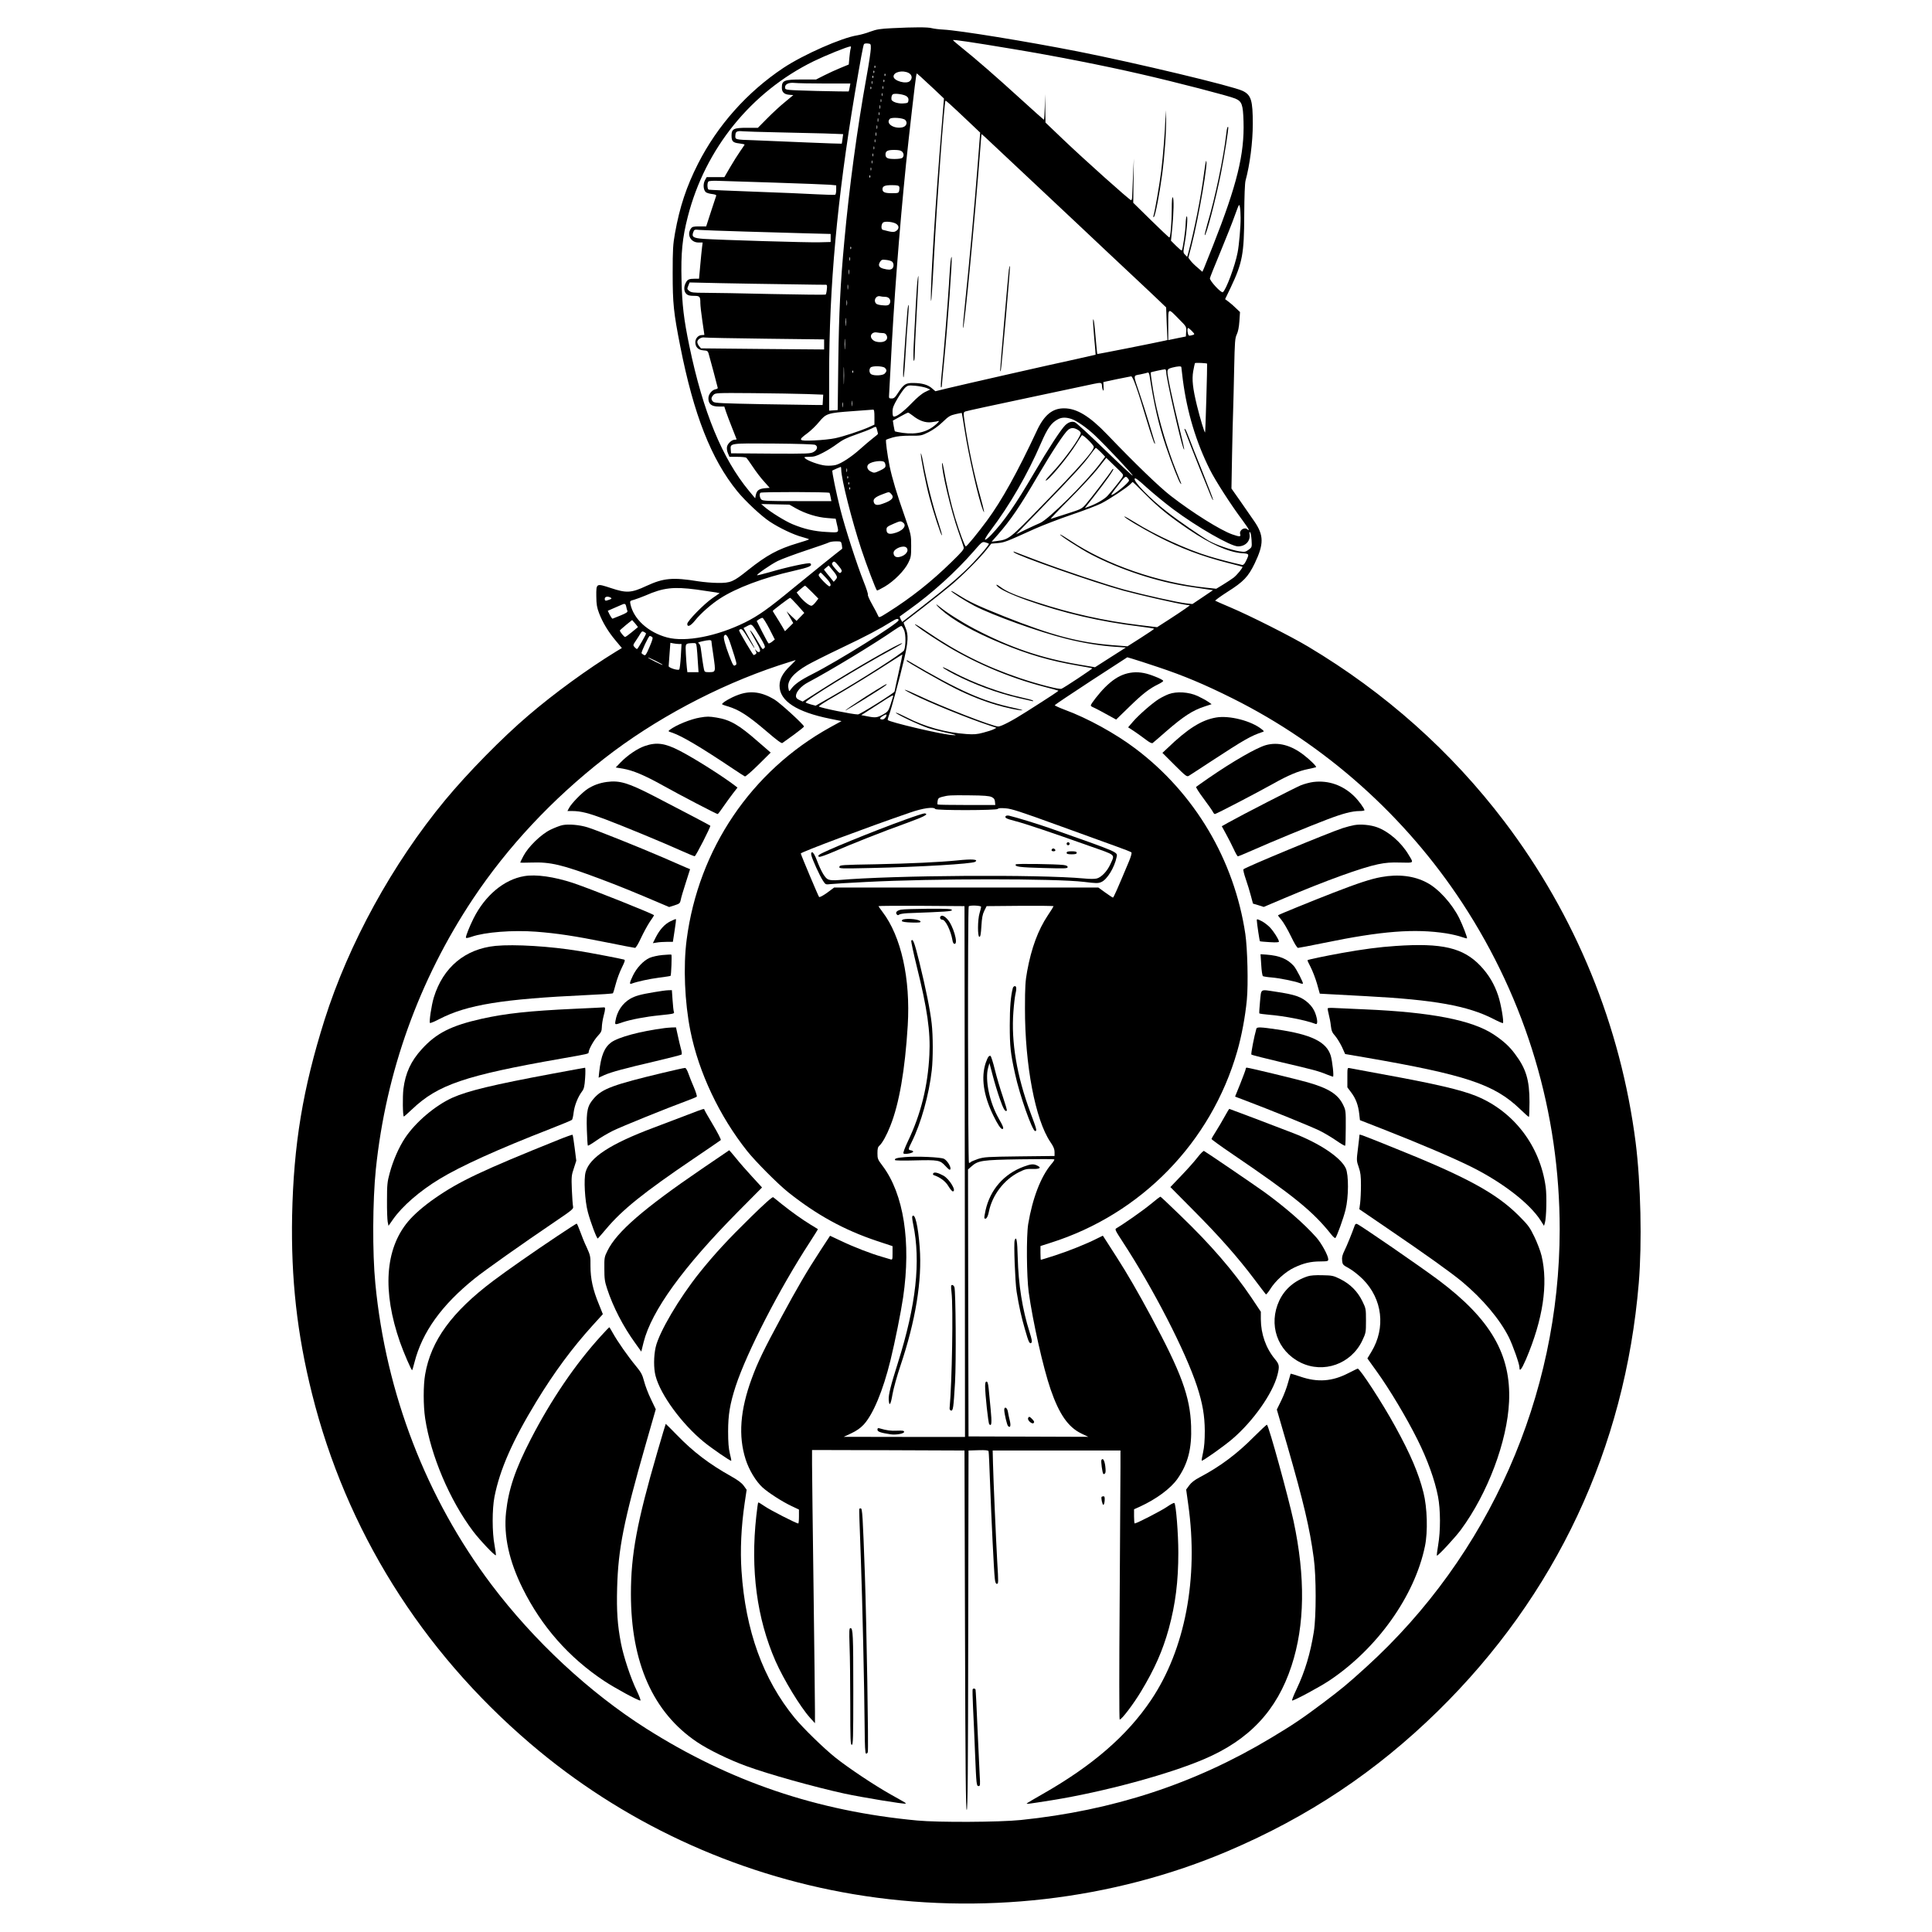 <?xml version="1.0" standalone="no"?>
<!DOCTYPE svg PUBLIC "-//W3C//DTD SVG 20010904//EN"
 "http://www.w3.org/TR/2001/REC-SVG-20010904/DTD/svg10.dtd">
<svg version="1.0" xmlns="http://www.w3.org/2000/svg"
 width="1920pt" height="1920pt" viewBox="0 0 1920 1920"
 preserveAspectRatio="xMidYMid meet">
<g transform="translate(0,1920) scale(0.1,-0.1)"
fill="#000000" stroke="none">
<path d="M8865 18920 c-118 -6 -152 -11 -215 -34 -41 -16 -100 -32 -130 -37
-156 -24 -536 -192 -735 -324 -360 -240 -655 -572 -848 -952 -116 -229 -182
-429 -229 -690 -20 -112 -23 -161 -23 -398 0 -302 9 -390 75 -725 134 -681
308 -1124 567 -1442 80 -98 238 -246 323 -302 97 -64 238 -131 323 -153 37
-10 67 -20 67 -23 0 -3 -51 -20 -113 -38 -197 -59 -307 -119 -494 -268 -146
-117 -172 -128 -298 -127 -55 0 -143 8 -195 16 -253 41 -345 33 -514 -45 -152
-71 -199 -74 -355 -22 -147 48 -146 49 -145 -82 1 -82 6 -111 28 -169 36 -93
91 -184 165 -272 l61 -73 -61 -37 c-276 -169 -615 -416 -868 -633 -262 -223
-603 -571 -826 -840 -525 -634 -960 -1428 -1200 -2186 -216 -685 -307 -1237
-322 -1944 -12 -628 49 -1177 198 -1772 338 -1352 1083 -2547 2166 -3473 910
-779 2025 -1299 3213 -1499 1261 -212 2576 -60 3725 429 799 341 1467 786
2083 1389 1175 1152 1861 2614 1998 4256 33 400 20 988 -31 1395 -148 1159
-596 2256 -1304 3190 -529 697 -1184 1281 -1951 1739 -174 104 -581 309 -775
391 -77 32 -143 62 -148 65 -4 3 51 43 121 88 160 101 206 149 271 283 92 192
92 278 -3 417 -29 42 -92 133 -140 202 l-88 125 6 335 c4 184 8 387 11 450 2
63 7 248 10 410 6 266 8 299 26 337 13 27 22 73 26 132 l6 90 -40 38 c-21 21
-54 50 -73 64 l-35 26 57 119 c115 242 132 334 133 719 1 185 6 315 13 340 43
158 72 382 72 565 0 233 -16 286 -101 327 -100 48 -1062 278 -1639 392 -509
100 -1172 208 -1335 217 -44 2 -95 9 -115 14 -38 11 -171 11 -395 0z m1195
-206 c419 -69 911 -166 1275 -250 350 -80 886 -219 942 -244 65 -28 76 -59 81
-227 10 -325 -65 -630 -303 -1233 -40 -102 -80 -202 -89 -223 l-17 -38 -47 41
c-27 22 -58 53 -70 69 l-22 30 30 116 c73 282 174 873 145 844 -2 -3 -12 -59
-20 -125 -30 -233 -95 -559 -156 -788 l-11 -39 -20 21 c-21 21 -21 22 -4 118
21 119 32 264 20 264 -5 0 -10 -34 -11 -75 -2 -72 -29 -255 -39 -264 -3 -3
-28 18 -56 46 l-51 51 13 129 c15 155 17 290 5 302 -7 6 -10 -37 -10 -117 -1
-141 -13 -282 -24 -282 -5 0 -87 78 -184 173 l-175 172 3 220 3 220 -8 -175
c-4 -96 -8 -190 -9 -207 0 -18 -5 -33 -10 -33 -14 0 -470 408 -673 602 l-178
170 -2 141 -2 142 -3 -127 c-2 -71 -6 -128 -9 -128 -2 0 -109 95 -237 212
-237 216 -439 392 -584 508 -45 36 -82 68 -82 71 -1 8 188 -20 589 -87z
m-1406 1 c-1 -27 -19 -151 -42 -275 -93 -514 -173 -1106 -221 -1635 -40 -428
-53 -704 -60 -1190 l-6 -490 -42 -3 -43 -3 0 348 c0 887 80 1758 255 2803 56
332 83 478 91 491 3 6 20 9 37 7 31 -3 32 -4 31 -53z m-200 3 c-4 -13 -10 -54
-13 -91 l-6 -68 -80 -33 c-44 -18 -117 -51 -162 -74 l-83 -42 -140 0 c-177 0
-200 -9 -200 -81 0 -45 23 -67 75 -71 l39 -3 -83 -69 c-46 -37 -125 -110 -176
-162 l-93 -94 -111 0 c-128 0 -151 -11 -151 -76 0 -58 13 -72 75 -79 30 -4 55
-9 55 -12 0 -2 -20 -32 -44 -66 -24 -34 -69 -106 -100 -159 l-57 -98 -88 0
-88 0 -18 -33 c-20 -38 -15 -96 10 -117 8 -7 35 -15 60 -18 27 -3 45 -9 43
-16 -2 -6 -25 -77 -52 -158 l-48 -148 -69 0 c-59 0 -70 -3 -83 -22 -43 -61 -1
-138 75 -138 l42 0 -6 -47 c-3 -27 -12 -108 -18 -180 l-12 -133 -43 0 c-56 0
-72 -7 -89 -41 -21 -39 -19 -85 5 -109 15 -15 33 -20 74 -20 61 0 66 -6 66
-73 0 -23 9 -103 20 -177 11 -74 20 -136 20 -137 0 -2 -11 -3 -25 -3 -35 0
-65 -33 -65 -72 1 -48 29 -76 80 -80 36 -2 45 -7 51 -28 11 -36 90 -333 92
-345 1 -5 -8 -11 -20 -13 -37 -6 -73 -50 -73 -90 0 -57 31 -82 101 -82 l57 0
17 -52 c10 -29 37 -102 61 -161 24 -59 44 -110 44 -112 0 -3 -8 -5 -19 -5 -28
0 -69 -37 -76 -69 -4 -17 0 -44 9 -65 l15 -36 78 0 c43 0 83 -4 88 -8 6 -4 36
-45 67 -92 31 -47 81 -113 112 -146 l55 -62 -50 -4 c-57 -6 -78 -22 -88 -68
l-6 -32 -61 73 c-267 323 -457 785 -593 1439 -56 269 -72 409 -78 655 -7 270
8 421 62 631 173 676 629 1240 1250 1545 117 57 338 147 368 148 5 1 5 -9 1
-21z m243 -190 c-3 -8 -6 -5 -6 6 -1 11 2 17 5 13 3 -3 4 -12 1 -19z m-10 -50
c-3 -8 -6 -5 -6 6 -1 11 2 17 5 13 3 -3 4 -12 1 -19z m343 -3 c34 -18 40 -54
13 -80 -34 -35 -163 1 -163 45 0 45 90 66 150 35z m-233 -27 c-3 -8 -6 -5 -6
6 -1 11 2 17 5 13 3 -3 4 -12 1 -19z m486 -134 l98 -93 -25 -308 c-56 -682
-108 -1509 -105 -1675 2 -90 10 21 34 462 28 525 99 1488 111 1499 4 4 44 -32
227 -205 l118 -112 -26 -334 c-30 -387 -84 -979 -123 -1349 -15 -142 -25 -259
-21 -259 14 0 116 1072 170 1770 6 85 12 156 13 157 2 2 61 -52 132 -120 71
-67 269 -252 439 -412 170 -159 348 -326 395 -371 140 -132 403 -380 568 -534
85 -80 188 -176 228 -215 l73 -70 6 -162 7 -162 -24 -6 c-84 -19 -671 -136
-673 -133 -2 2 -8 66 -15 143 -13 160 -21 215 -27 198 -2 -7 3 -87 11 -179 9
-92 15 -168 14 -169 -2 -1 -91 -21 -198 -45 -243 -52 -1113 -250 -1275 -289
l-119 -29 -33 28 c-40 36 -98 53 -185 54 -77 1 -97 -12 -155 -101 -28 -44 -39
-53 -62 -53 -27 0 -28 2 -25 43 2 23 8 139 14 257 32 652 87 1369 155 2040 30
291 93 835 100 868 l6 23 37 -32 c20 -18 81 -74 135 -125z m-606 114 c-3 -8
-6 -5 -6 6 -1 11 2 17 5 13 3 -3 4 -12 1 -19z m110 -40 c-3 -8 -6 -5 -6 6 -1
11 2 17 5 13 3 -3 4 -12 1 -19z m-120 -20 c-3 -7 -5 -2 -5 12 0 14 2 19 5 13
2 -7 2 -19 0 -25z m-469 2 l253 0 -7 -37 c-4 -21 -8 -40 -10 -42 -1 -1 -144 1
-316 5 -310 9 -313 9 -316 31 -5 35 34 55 93 49 28 -3 164 -6 303 -6z m579
-52 c-3 -7 -5 -2 -5 12 0 14 2 19 5 13 2 -7 2 -19 0 -25z m-120 0 c-3 -8 -6
-5 -6 6 -1 11 2 17 5 13 3 -3 4 -12 1 -19z m110 -70 c-3 -7 -5 -2 -5 12 0 14
2 19 5 13 2 -7 2 -19 0 -25z m240 -3 c18 -12 23 -24 21 -43 -3 -25 -7 -27 -55
-30 -54 -3 -112 18 -114 41 -2 23 3 42 14 50 18 12 106 0 134 -18z m-250 -57
c-3 -7 -5 -2 -5 12 0 14 2 19 5 13 2 -7 2 -19 0 -25z m-10 -65 c-3 -10 -5 -4
-5 12 0 17 2 24 5 18 2 -7 2 -21 0 -30z m-10 -65 c-3 -7 -5 -2 -5 12 0 14 2
19 5 13 2 -7 2 -19 0 -25z m-10 -65 c-3 -10 -5 -4 -5 12 0 17 2 24 5 18 2 -7
2 -21 0 -30z m269 15 c27 -27 11 -66 -31 -74 -85 -16 -166 40 -122 85 17 18
132 10 153 -11z m-279 -85 c-3 -10 -5 -4 -5 12 0 17 2 24 5 18 2 -7 2 -21 0
-30z m-997 -38 c157 -3 369 -8 472 -11 l187 -7 -6 -46 c-3 -25 -7 -47 -8 -49
-1 -1 -154 4 -341 12 -186 8 -423 18 -526 22 -202 7 -194 4 -189 59 2 28 20
36 76 30 28 -2 178 -7 335 -10z m987 -32 c-3 -10 -5 -4 -5 12 0 17 2 24 5 18
2 -7 2 -21 0 -30z m-10 -65 c-3 -7 -5 -2 -5 12 0 14 2 19 5 13 2 -7 2 -19 0
-25z m-10 -70 c-3 -7 -5 -2 -5 12 0 14 2 19 5 13 2 -7 2 -19 0 -25z m277 -24
c19 -18 21 -45 4 -62 -7 -7 -40 -12 -78 -12 -70 0 -90 10 -90 45 0 34 20 45
86 45 44 0 67 -5 78 -16z m-287 -46 c-3 -7 -5 -2 -5 12 0 14 2 19 5 13 2 -7 2
-19 0 -25z m-10 -70 c-3 -7 -5 -2 -5 12 0 14 2 19 5 13 2 -7 2 -19 0 -25z
m-10 -70 c-3 -7 -5 -2 -5 12 0 14 2 19 5 13 2 -7 2 -19 0 -25z m-10 -70 c-3
-8 -6 -5 -6 6 -1 11 2 17 5 13 3 -3 4 -12 1 -19z m-947 -53 c267 -9 513 -18
548 -21 l62 -6 0 -43 c0 -24 -4 -47 -10 -50 -5 -3 -87 -1 -182 4 -95 6 -373
17 -618 26 -245 9 -451 18 -457 20 -15 5 -17 67 -3 81 6 6 46 9 93 7 45 -1
300 -10 567 -18z m1236 -40 c4 -8 3 -26 0 -40 -6 -24 -10 -25 -74 -25 -69 0
-92 10 -92 40 0 30 23 40 92 40 52 0 70 -4 74 -15z m3393 -310 c1 -84 -15
-268 -30 -345 -25 -131 -116 -375 -147 -394 -17 -10 -133 116 -128 139 2 11
49 129 105 263 55 133 120 296 143 362 42 115 43 118 50 82 4 -20 7 -68 7
-107z m-3422 -60 c30 -20 29 -50 -1 -70 -23 -15 -39 -14 -133 11 -20 5 -16 61
5 74 22 13 99 5 129 -15z m-1512 -76 c215 -6 496 -14 625 -18 l235 -6 0 -40 0
-40 -115 -3 c-116 -3 -976 23 -1148 34 -103 8 -121 19 -102 68 9 25 13 26 62
21 29 -2 229 -10 443 -16z m1062 -171 c-3 -8 -6 -5 -6 6 -1 11 2 17 5 13 3 -3
4 -12 1 -19z m-10 -115 c-3 -10 -5 -4 -5 12 0 17 2 24 5 18 2 -7 2 -21 0 -30z
m418 -13 c18 -15 20 -51 3 -68 -15 -15 -41 -15 -90 -2 -43 12 -54 34 -32 68
14 21 21 24 60 19 24 -2 51 -10 59 -17z m-428 -122 c-2 -13 -4 -5 -4 17 -1 22
1 32 4 23 2 -10 2 -28 0 -40z m-607 -103 c201 -3 371 -6 379 -5 10 0 12 -11 8
-45 -2 -26 -8 -49 -11 -52 -4 -4 -246 -1 -539 5 -292 7 -591 12 -663 12 -114
0 -135 3 -155 19 -21 17 -22 20 -9 51 l13 33 306 -7 c168 -3 470 -9 671 -11z
m597 -47 c-2 -13 -4 -5 -4 17 -1 22 1 32 4 23 2 -10 2 -28 0 -40z m370 -78
c36 0 58 -28 48 -59 -8 -26 -26 -31 -86 -24 -40 5 -53 11 -61 29 -14 31 15 68
47 60 11 -3 34 -6 52 -6z m-380 -82 c-2 -13 -4 -3 -4 22 0 25 2 35 4 23 2 -13
2 -33 0 -45z m3301 -141 c73 -73 73 -74 70 -122 l-3 -49 -65 -13 c-36 -7 -75
-15 -87 -18 l-23 -5 0 150 c0 177 -6 173 108 57z m-3311 -59 c-2 -18 -4 -4 -4
32 0 36 2 50 4 33 2 -18 2 -48 0 -65z m3438 -58 c32 -33 31 -34 -6 -43 -22 -6
-28 -3 -33 16 -8 31 -7 57 2 57 5 0 21 -13 37 -30z m-3074 -20 c22 0 32 -7 41
-25 16 -36 -12 -65 -64 -65 -46 0 -73 13 -89 41 -16 31 15 63 55 55 15 -3 42
-6 57 -6z m-374 -152 c-2 -24 -4 -5 -4 42 0 47 2 66 4 43 2 -24 2 -62 0 -85z
m-787 96 l580 -7 0 -50 0 -50 -612 5 -612 6 -18 22 c-10 12 -18 30 -18 41 0
26 40 51 72 45 15 -3 288 -8 608 -12z m777 -436 c-1 -40 -3 -10 -3 67 0 77 1
110 3 73 2 -37 2 -100 0 -140z m3609 188 c3 -4 -16 -680 -20 -683 -6 -6 -49
138 -81 267 -42 173 -51 259 -37 341 7 39 15 75 17 80 4 6 116 1 121 -5z
m-3202 -42 c20 -20 20 -33 -1 -56 -18 -20 -101 -25 -134 -8 -21 12 -25 50 -7
68 18 18 123 15 142 -4z m2946 7 c0 -6 7 -63 15 -127 42 -321 132 -619 269
-892 56 -112 213 -355 322 -500 35 -47 64 -90 64 -96 0 -6 -5 -5 -12 2 -29 29
-86 -7 -73 -47 8 -27 -5 -27 -78 -2 -116 40 -397 216 -612 383 -114 88 -355
321 -630 608 -176 184 -304 262 -430 262 -117 1 -200 -68 -273 -227 -189 -405
-347 -690 -493 -888 -91 -123 -200 -257 -211 -257 -10 0 -62 140 -108 291 -40
133 -86 334 -111 479 -7 41 -14 67 -16 58 -12 -53 89 -480 162 -683 26 -71 49
-141 52 -154 5 -19 -14 -42 -121 -146 -201 -197 -404 -357 -631 -500 -89 -56
-90 -56 -99 -33 -5 13 -31 62 -58 110 -27 48 -47 92 -43 98 3 5 -15 63 -41
127 -69 174 -186 536 -232 718 -40 157 -87 385 -80 389 10 6 79 36 83 36 3 0
5 -12 5 -27 0 -91 106 -509 200 -793 51 -154 143 -397 155 -408 2 -3 37 15 77
38 93 55 196 159 234 236 27 54 29 68 29 169 0 109 -1 112 -63 290 -82 233
-125 378 -151 501 -23 114 -42 256 -35 264 3 2 33 13 67 23 44 12 94 17 172
17 108 -1 112 0 183 35 45 23 99 61 140 101 58 56 75 66 127 78 33 8 61 13 63
12 1 -2 14 -77 28 -167 40 -257 138 -689 183 -800 21 -52 9 7 -25 129 -64 227
-123 505 -158 750 -13 92 -13 94 8 103 12 5 289 65 616 134 327 69 624 132
659 140 72 15 81 14 82 -18 0 -12 4 -31 9 -42 7 -15 9 -7 7 29 l-2 49 130 28
c72 15 137 28 146 29 17 0 62 -124 159 -450 34 -113 67 -209 72 -215 8 -7 9
-5 5 6 -3 9 -28 92 -56 186 -28 94 -71 228 -95 299 -66 196 -67 179 5 193 34
7 67 15 74 18 9 3 15 -6 19 -29 44 -288 91 -492 164 -708 59 -173 129 -351
144 -365 13 -12 14 -16 -45 130 -84 209 -169 492 -212 710 -19 98 -43 259 -39
264 3 4 123 30 142 31 7 0 12 -13 12 -31 0 -57 140 -676 169 -750 19 -48 10
-2 -38 195 -68 276 -123 534 -119 565 2 22 11 28 48 38 56 14 90 16 90 4z
m-3263 -53 c-3 -8 -6 -5 -6 6 -1 11 2 17 5 13 3 -3 4 -12 1 -19z m732 -154
l36 -15 -50 -24 c-32 -15 -81 -56 -133 -110 -82 -85 -148 -135 -177 -135 -11
0 -15 12 -15 48 0 39 9 62 50 132 28 47 62 96 77 109 25 22 32 23 102 17 41
-4 90 -14 110 -22z m-1191 -60 l163 -6 -3 -52 -3 -51 -50 0 c-27 0 -268 4
-535 8 -418 8 -487 11 -502 24 -23 21 -23 42 2 68 19 20 25 21 392 18 205 -2
446 -6 536 -9z m449 -116 c-2 -13 -4 -3 -4 22 0 25 2 35 4 23 2 -13 2 -33 0
-45z m-90 -10 c-2 -13 -4 -5 -4 17 -1 22 1 32 4 23 2 -10 2 -28 0 -40z m313
-103 l0 -75 -57 -26 c-85 -37 -248 -91 -333 -109 -41 -9 -135 -19 -207 -22
-159 -7 -167 0 -70 71 34 25 87 76 117 113 70 84 84 89 335 107 105 7 196 14
203 15 9 1 12 -20 12 -74z m380 15 c65 -52 126 -73 186 -66 29 3 61 9 71 12
10 3 0 -11 -21 -30 -87 -79 -194 -107 -334 -88 -41 6 -76 13 -78 15 -3 2 -8
28 -13 56 l-8 51 71 39 c39 22 75 40 80 40 4 1 25 -13 46 -29z m1579 -34 c57
-21 150 -86 231 -162 112 -106 383 -394 377 -401 -4 -3 -129 114 -279 259
-150 146 -284 268 -296 272 -32 11 -62 1 -95 -29 -41 -39 -169 -234 -307 -470
-189 -323 -301 -485 -430 -621 -29 -30 -56 -52 -61 -47 -4 4 19 44 53 88 193
255 370 562 503 870 66 152 103 204 170 239 37 20 81 20 134 2z m-1933 -108
c5 -18 9 -36 9 -39 0 -4 -22 -23 -50 -44 -27 -21 -84 -69 -125 -106 -90 -81
-189 -145 -244 -160 -23 -6 -68 -9 -101 -6 -61 5 -178 47 -205 73 -12 12 -7
14 43 14 46 0 70 7 134 40 43 22 108 62 144 90 51 38 95 60 185 91 64 22 133
49 153 59 48 25 48 25 57 -12z m2002 -4 c12 -8 22 -20 22 -28 0 -40 -169 -274
-289 -399 -35 -37 -62 -69 -59 -72 16 -16 225 235 308 370 24 39 47 74 51 79
10 11 119 -96 119 -115 0 -40 -150 -209 -520 -589 -321 -330 -322 -330 -445
-347 l-50 -6 61 69 c128 146 220 281 394 579 147 250 268 434 306 464 30 24
60 22 102 -5z m-2617 -145 c29 -15 23 -47 -13 -69 -32 -19 -49 -20 -428 -18
l-395 3 -3 37 c-5 64 -12 63 428 60 234 -2 400 -7 411 -13z m2839 -73 l43 -45
-55 -73 c-140 -185 -512 -554 -593 -586 -22 -9 -84 -38 -139 -64 l-98 -48 244
252 c322 332 427 447 490 534 29 40 55 73 58 73 3 1 25 -19 50 -43z m212 -212
c16 -20 15 -23 -49 -105 -36 -46 -80 -99 -97 -117 -31 -34 -116 -82 -187 -107
l-38 -14 88 112 c122 156 202 269 195 276 -3 3 -10 -3 -16 -13 -17 -31 -212
-286 -258 -338 -39 -45 -48 -49 -186 -93 -80 -25 -153 -49 -162 -52 -9 -4 73
83 183 193 110 110 238 248 284 306 l85 108 70 -68 c39 -37 79 -76 88 -88z
m-2364 114 c7 -7 12 -23 12 -36 0 -18 -11 -28 -56 -49 -54 -25 -58 -25 -90 -9
-36 17 -46 53 -21 74 32 27 135 40 155 20z m-371 -95 c-3 -10 -5 -4 -5 12 0
17 2 24 5 18 2 -7 2 -21 0 -30z m10 -65 c-3 -8 -6 -5 -6 6 -1 11 2 17 5 13 3
-3 4 -12 1 -19z m2793 -23 c0 -23 -163 -155 -176 -143 -2 3 28 46 68 96 68 88
72 92 90 76 10 -10 18 -22 18 -29z m437 -284 c238 -178 574 -371 646 -371 74
0 125 53 115 120 -3 21 -1 27 6 20 6 -6 12 -41 14 -79 4 -68 4 -69 -29 -94
-32 -23 -38 -24 -94 -16 -83 14 -228 64 -300 104 -75 42 -311 204 -418 289
-168 130 -333 300 -321 329 4 12 35 -10 122 -90 65 -58 181 -154 259 -212z
m-3220 247 c-3 -8 -6 -5 -6 6 -1 11 2 17 5 13 3 -3 4 -12 1 -19z m2941 -96
c140 -140 237 -219 436 -354 217 -147 394 -225 529 -236 75 -5 75 -5 36 -84
-13 -25 -24 -35 -36 -32 -92 20 -246 61 -328 86 -219 66 -537 212 -738 338
-54 34 -101 60 -103 57 -8 -8 169 -114 321 -193 238 -123 447 -202 714 -270
74 -18 136 -35 138 -37 7 -7 -54 -82 -88 -108 -19 -14 -65 -45 -103 -68 l-69
-42 -105 11 c-474 51 -987 229 -1344 467 -54 36 -101 64 -103 61 -8 -7 204
-144 306 -197 288 -151 654 -272 976 -321 76 -11 161 -24 188 -28 l50 -7 -102
-69 -103 -69 -62 7 c-80 8 -420 84 -613 136 -193 53 -626 198 -875 293 -107
41 -204 78 -215 82 -15 6 -17 5 -9 -4 30 -33 796 -301 1089 -381 163 -44 517
-125 605 -138 l55 -8 -47 -34 c-27 -19 -100 -68 -164 -109 l-115 -74 -177 21
c-347 42 -673 114 -1022 228 -205 66 -297 105 -357 150 -36 27 -52 31 -33 9
26 -31 139 -84 295 -140 362 -128 727 -213 1123 -261 78 -10 142 -20 142 -23
-1 -3 -60 -44 -133 -90 l-132 -84 -145 11 c-340 27 -605 97 -1075 284 -273
109 -354 148 -459 215 -37 24 -70 42 -73 40 -7 -7 129 -94 229 -147 183 -95
644 -261 914 -328 173 -43 332 -69 491 -80 l102 -7 -154 -98 -153 -98 -154 26
c-380 64 -690 170 -1045 356 -134 71 -275 161 -348 221 -47 39 -36 18 13 -26
124 -111 323 -223 602 -339 270 -112 483 -174 763 -222 76 -13 140 -25 142
-27 5 -4 -282 -194 -306 -203 -23 -9 -232 45 -411 105 -343 116 -627 258 -932
467 -59 41 -110 72 -113 69 -6 -6 114 -90 255 -178 309 -195 675 -352 1032
-444 74 -19 136 -36 138 -38 3 -3 -67 -50 -316 -208 -139 -89 -252 -148 -282
-148 -54 0 -560 197 -799 311 -137 65 -180 74 -55 11 173 -87 560 -244 768
-312 l69 -23 -27 -14 c-15 -8 -61 -23 -104 -34 -62 -17 -94 -19 -166 -14 -205
14 -415 72 -597 166 -55 28 -102 49 -106 46 -8 -9 234 -124 321 -152 44 -14
122 -34 174 -45 108 -22 130 -32 51 -24 -124 13 -605 127 -626 148 -3 3 2 23
10 44 22 54 111 384 153 565 40 173 43 238 13 308 -12 27 -20 51 -18 53 2 2
87 68 189 146 102 79 226 178 275 219 110 91 293 274 358 357 l48 61 65 6 c68
7 75 9 366 141 81 36 247 100 368 141 121 41 252 91 292 111 80 40 264 162
293 194 10 11 20 20 22 20 2 0 56 -53 121 -118z m-2931 46 c-3 -8 -6 -5 -6 6
-1 11 2 17 5 13 3 -3 4 -12 1 -19z m-203 -36 c2 -4 7 -24 11 -45 l7 -37 -340
0 c-296 0 -343 2 -356 16 -16 16 -22 55 -9 67 9 10 681 9 687 -1z m610 -8 c38
-37 14 -67 -82 -100 -57 -21 -84 -14 -90 23 -4 26 21 46 88 71 67 26 65 25 84
6z m-944 -146 c93 -52 210 -89 310 -96 l85 -7 11 -50 c22 -94 29 -89 -98 -82
-125 6 -228 30 -343 78 -74 31 -218 120 -280 174 l-30 26 140 -3 140 -3 65
-37z m1064 -141 c44 -32 -6 -88 -96 -108 -47 -11 -68 1 -68 37 0 26 6 31 75
61 61 26 66 27 89 10z m-608 -222 c3 -20 5 -37 3 -39 -27 -19 -345 -275 -487
-392 -242 -200 -343 -272 -477 -339 -279 -138 -592 -199 -775 -150 -188 50
-334 183 -365 332 -6 31 -5 32 37 43 24 7 74 26 113 42 177 78 279 89 507 59
90 -13 178 -26 197 -29 l33 -7 -70 -48 c-84 -57 -252 -229 -252 -257 0 -37 34
-21 80 37 53 66 159 160 245 215 161 105 435 208 729 274 162 37 193 51 169
75 -11 11 -227 -35 -407 -88 -65 -18 -120 -32 -122 -30 -8 8 135 107 205 142
41 20 168 67 282 105 114 38 216 73 226 79 10 6 41 11 70 11 52 0 52 0 59 -35z
m1461 12 c6 -7 -67 -95 -158 -191 -107 -113 -249 -236 -503 -432 l-200 -155
-14 26 c-7 15 -12 28 -10 29 2 2 46 34 98 71 224 160 460 374 636 576 82 95
86 97 116 89 17 -5 33 -11 35 -13z m-819 -39 c30 -30 -7 -80 -69 -93 -36 -8
-59 8 -59 41 0 41 99 81 128 52z m-673 -183 c32 -39 35 -48 24 -62 -12 -14
-18 -10 -56 33 -32 36 -40 51 -31 61 16 20 23 17 63 -32z m-24 -92 c10 -19 9
-26 -7 -44 l-19 -21 -23 29 c-13 15 -35 43 -49 60 l-25 33 23 20 24 20 32 -38
c18 -20 38 -47 44 -59z m-104 -24 c47 -50 59 -79 37 -86 -6 -2 -34 22 -63 52
-43 46 -51 58 -41 70 7 8 14 15 16 15 2 0 25 -23 51 -51z m-138 -143 l64 -65
-27 -35 c-15 -20 -34 -36 -42 -36 -22 0 -79 46 -116 92 l-31 40 39 34 c21 18
41 33 44 34 3 0 34 -29 69 -64z m-1999 -56 c11 -7 9 -11 -13 -19 -40 -15 -47
-14 -47 9 0 22 33 27 60 10z m1856 -75 l67 -76 -38 -39 -39 -40 -50 47 -49 48
33 -59 33 -58 -41 -41 -41 -40 -28 48 c-15 26 -43 70 -60 98 -18 27 -33 52
-33 56 1 6 161 128 172 130 3 1 37 -33 74 -74z m-1703 -12 c3 -16 8 -35 12
-44 4 -12 -11 -22 -67 -45 -40 -16 -76 -30 -80 -32 -4 -2 -16 15 -28 37 l-20
41 57 25 c32 14 67 29 78 34 33 16 42 12 48 -16z m1422 -220 l55 -108 -27 -22
c-15 -12 -31 -19 -35 -17 -5 3 -33 55 -63 114 l-55 109 22 16 c13 8 28 15 35
15 7 0 37 -48 68 -107z m1285 83 c0 -30 -604 -407 -855 -534 -128 -65 -181
-103 -219 -157 -13 -19 -15 -18 -21 17 -14 72 48 148 186 228 41 24 194 101
341 171 246 117 382 189 497 261 50 31 71 35 71 14z m-2591 -69 c-2 -2 -29
-24 -61 -50 -31 -26 -61 -47 -66 -47 -10 0 -52 52 -52 64 0 3 28 27 61 55 l61
49 30 -34 c17 -19 29 -36 27 -37z m1210 -91 c46 -76 58 -103 50 -113 -6 -7
-15 -13 -19 -13 -5 0 -26 33 -48 73 -22 39 -50 83 -62 97 -28 32 -24 24 39
-87 49 -85 56 -113 29 -113 -6 0 -17 8 -25 18 -13 15 -13 14 -3 -7 10 -19 9
-25 -1 -32 -8 -5 -16 -9 -19 -9 -7 0 -145 232 -145 245 0 5 8 11 17 13 12 2
33 -24 73 -92 32 -53 60 -96 62 -96 3 0 -6 19 -20 43 -13 23 -39 68 -56 99
l-32 57 38 20 c46 24 43 27 122 -103z m1437 59 c17 -45 16 -152 -1 -197 -10
-26 -445 -304 -727 -464 l-152 -87 -46 12 c-25 7 -49 16 -53 20 -15 15 542
357 866 531 54 29 96 55 93 57 -12 13 -478 -254 -785 -449 l-204 -130 -34 16
c-24 11 -33 22 -33 39 0 41 52 100 121 136 221 117 655 380 854 518 33 23 65
42 72 42 6 1 19 -19 29 -44z m-2566 -31 c0 -12 -82 -154 -89 -154 -5 0 -16 9
-25 19 -16 18 -16 21 12 62 16 24 37 56 46 72 14 23 20 26 36 17 11 -6 20 -13
20 -16z m845 -119 c61 -188 60 -186 44 -195 -19 -13 -23 -7 -63 96 -39 102
-60 180 -50 195 17 29 39 -1 69 -96z m-786 86 c12 -8 8 -25 -24 -100 -33 -78
-41 -89 -56 -80 -10 5 -20 13 -23 17 -6 10 70 172 81 172 4 0 14 -4 22 -9z
m591 -43 c0 -7 9 -76 21 -152 22 -156 23 -156 -48 -156 -37 0 -42 3 -47 28 -7
32 -23 138 -31 205 -4 32 -12 50 -23 55 -11 4 0 10 33 18 68 16 95 16 95 2z
m-322 -28 l25 0 -7 -122 c-4 -68 -11 -127 -16 -131 -12 -13 -105 16 -105 33 0
8 4 64 9 124 l8 108 30 -6 c17 -3 42 -6 56 -6z m176 -32 c3 -24 8 -89 11 -145
l7 -103 -56 0 -55 0 -5 43 c-3 23 -7 86 -10 139 -5 108 -8 103 71 107 30 1 32
-1 37 -41z m2006 -254 c-22 -98 -40 -182 -40 -186 0 -13 -343 -228 -364 -228
-54 0 -373 65 -388 79 -4 4 65 49 155 100 159 92 404 243 582 359 50 32 91 58
93 57 1 -1 -16 -82 -38 -181z m-2344 78 c-5 -4 -146 66 -146 73 0 3 34 -12 75
-32 41 -20 73 -39 71 -41z m4924 -22 c252 -84 460 -171 740 -311 921 -460
1715 -1168 2283 -2034 636 -971 967 -2083 967 -3243 -1 -1657 -702 -3241
-1925 -4351 -192 -174 -236 -210 -425 -353 -205 -154 -298 -217 -520 -350
-759 -456 -1567 -720 -2485 -815 -215 -22 -819 -25 -1030 -5 -996 93 -1865
388 -2695 915 -565 359 -1113 869 -1536 1429 -647 859 -1049 1899 -1154 2993
-30 305 -27 823 5 1135 100 966 429 1881 965 2687 347 520 787 990 1305 1395
497 388 1123 722 1731 924 91 29 167 54 170 54 4 0 -21 -26 -53 -57 -75 -72
-106 -131 -106 -198 0 -151 170 -261 503 -328 l113 -23 -113 -62 c-784 -434
-1309 -1211 -1426 -2109 -35 -265 -20 -624 37 -908 83 -414 289 -848 565
-1195 84 -105 303 -325 404 -406 283 -226 557 -377 883 -486 l157 -52 0 -69
c0 -65 -1 -68 -21 -62 -12 4 -51 16 -87 26 -105 30 -277 96 -400 155 l-113 53
-93 -142 c-141 -216 -230 -369 -392 -669 -172 -318 -236 -450 -293 -607 -116
-314 -135 -573 -61 -804 34 -107 103 -220 169 -280 59 -53 194 -140 285 -183
l76 -36 0 -69 c0 -38 -3 -69 -7 -69 -20 0 -281 134 -334 171 -33 23 -61 40
-64 37 -3 -2 -11 -63 -19 -134 -59 -532 5 -1017 191 -1442 82 -185 246 -455
342 -562 l50 -55 0 115 c0 63 -6 610 -14 1215 -8 605 -15 1164 -15 1243 l0
142 758 -2 757 -3 5 -1784 c4 -1413 8 -1785 17 -1788 10 -4 13 360 15 1784 l3
1788 98 3 c73 2 98 -1 101 -10 3 -7 9 -150 15 -318 13 -352 38 -871 47 -947 4
-37 10 -53 20 -53 17 0 17 11 4 225 -11 196 -38 805 -42 975 l-3 125 635 0
635 0 0 -160 c0 -88 -4 -690 -8 -1337 -5 -648 -5 -1178 0 -1177 21 1 136 153
211 277 138 229 217 409 277 626 67 246 95 470 95 757 0 186 -23 476 -39 492
-5 5 -38 -13 -74 -38 -55 -38 -301 -165 -321 -165 -3 0 -6 32 -6 71 l0 70 58
26 c165 76 304 179 373 276 105 150 144 301 136 526 -10 292 -97 528 -398
1088 -126 235 -242 435 -337 582 -30 46 -74 115 -98 153 l-44 68 -53 -26
c-105 -54 -280 -124 -418 -169 -77 -25 -143 -45 -145 -45 -2 0 -4 31 -4 69 l0
68 103 33 c897 284 1592 997 1852 1901 44 153 80 345 96 513 15 158 6 509 -15
654 -110 736 -503 1399 -1093 1843 -197 149 -477 303 -701 385 -56 21 -101 42
-100 46 2 5 165 114 362 243 l359 233 51 -15 c28 -8 143 -45 256 -83z m-2635
-292 c-46 -151 -44 -146 -99 -178 -59 -33 -76 -35 -160 -18 l-57 11 33 21 c18
11 87 55 153 98 122 80 137 87 130 66z m-65 -184 c0 -17 -23 -44 -39 -44 -31
0 -32 13 -3 31 28 18 42 23 42 13z m1045 -815 c23 -11 31 -22 33 -47 l3 -32
-284 0 c-156 0 -286 2 -289 5 -2 3 -3 18 0 35 3 24 11 32 41 40 64 17 83 18
276 16 142 -1 198 -6 220 -17z m-560 -119 c9 -15 612 -14 621 1 5 8 30 10 78
6 59 -4 146 -33 516 -167 245 -88 508 -184 585 -212 77 -27 144 -54 149 -59 5
-5 -4 -40 -23 -86 -121 -289 -154 -363 -161 -363 -4 0 -38 23 -76 50 l-69 50
-1312 0 -1313 0 -70 -52 c-42 -30 -75 -47 -80 -42 -8 9 -175 405 -182 432 -3
12 670 264 1087 407 130 45 235 59 250 35z m293 -3602 l2 -2638 -602 0 -603 1
75 35 c51 24 90 51 122 85 94 101 193 337 268 643 45 184 103 474 125 622 81
551 6 1030 -205 1309 -47 62 -50 70 -50 124 0 46 4 62 20 76 29 26 73 106 108
196 88 220 146 556 173 998 28 465 -65 885 -251 1129 -22 29 -40 55 -40 57 0
3 192 4 428 3 l427 -3 3 -2637z m162 2630 c0 -7 -7 -35 -15 -62 -20 -65 -21
-236 -2 -236 11 0 15 27 20 106 5 82 11 117 29 153 l23 46 333 3 c182 1 332 0
332 -4 0 -3 -25 -44 -57 -91 -97 -146 -163 -324 -205 -553 -18 -97 -22 -154
-22 -370 -1 -564 103 -1110 253 -1330 31 -45 41 -70 41 -99 l0 -39 -347 -4
c-326 -4 -352 -6 -415 -26 -37 -13 -70 -27 -73 -32 -4 -6 -11 -8 -16 -5 -10 7
-13 2538 -2 2548 12 13 123 8 123 -5z m698 -2557 c-104 -123 -187 -338 -230
-596 -19 -120 -16 -518 5 -675 41 -296 144 -753 218 -968 85 -246 174 -374
303 -437 l71 -34 -595 2 -595 2 -3 1326 -2 1327 35 31 c66 58 104 64 480 70
187 3 341 3 343 -1 2 -5 -11 -26 -30 -47z"/>
<path d="M11582 18033 c-4 -140 -23 -380 -42 -534 -17 -136 -60 -384 -77 -444
-3 -14 -2 -17 5 -10 14 13 56 233 81 420 26 196 43 448 39 555 l-4 85 -2 -72z"/>
<path d="M12197 17933 c-2 -4 -8 -35 -11 -68 -27 -236 -110 -631 -188 -893
-16 -57 -28 -106 -25 -109 13 -12 111 364 161 617 36 181 78 451 72 458 -2 2
-6 0 -9 -5z"/>
<path d="M9446 16598 c-3 -29 -10 -134 -16 -233 -12 -192 -52 -690 -73 -892
-7 -68 -9 -123 -5 -123 5 0 8 8 8 18 0 9 9 107 20 217 39 396 86 1052 77 1061
-3 3 -8 -18 -11 -48z"/>
<path d="M10026 16520 c-7 -51 -86 -965 -86 -994 0 -11 2 -17 5 -15 6 7 96
1030 92 1043 -3 6 -7 -9 -11 -34z"/>
<path d="M9116 16398 c-6 -63 -20 -315 -35 -613 -5 -88 -4 -164 0 -170 5 -5 9
19 9 55 0 36 9 226 20 424 12 197 19 360 17 363 -3 2 -7 -24 -11 -59z"/>
<path d="M9017 16103 c-6 -67 -33 -441 -41 -580 -2 -40 -1 -73 3 -73 4 0 13
102 20 228 7 125 18 287 25 360 6 72 9 132 5 132 -3 0 -9 -30 -12 -67z"/>
<path d="M11774 14925 c47 -125 77 -203 154 -395 119 -295 122 -303 128 -298
2 3 -44 124 -102 269 -59 145 -120 300 -136 344 -16 44 -34 85 -40 90 -8 7 -9
4 -4 -10z"/>
<path d="M9151 14690 c-1 -41 49 -295 85 -430 36 -138 115 -380 124 -380 5 0
-12 58 -35 129 -51 150 -115 401 -149 586 -13 72 -25 114 -25 95z"/>
<path d="M9010 12633 c0 -10 342 -205 489 -278 134 -67 276 -123 399 -159 107
-32 224 -56 260 -55 15 0 -22 11 -83 24 -315 68 -542 169 -1057 472 -5 2 -8 1
-8 -4z"/>
<path d="M9384 12555 c11 -8 58 -35 105 -59 193 -99 421 -183 630 -232 156
-36 157 -37 146 -26 -5 5 -56 19 -113 31 -209 45 -478 144 -680 251 -92 50
-124 62 -88 35z"/>
<path d="M8600 12275 c-107 -69 -196 -129 -198 -135 -3 -9 381 230 403 251 30
30 -32 -6 -205 -116z"/>
<path d="M11179 12501 c-67 -22 -126 -61 -198 -132 -56 -56 -141 -164 -141
-180 0 -5 12 -14 26 -19 14 -6 71 -35 126 -66 l100 -55 132 128 c130 127 198
180 289 224 26 13 47 27 47 32 0 12 -95 53 -165 72 -77 20 -146 18 -216 -4z"/>
<path d="M7340 12296 c-75 -26 -175 -85 -163 -96 4 -3 28 -12 53 -19 113 -33
202 -90 394 -254 96 -83 143 -117 151 -111 7 5 58 42 114 82 55 41 101 77 101
82 0 17 -240 237 -295 269 -125 75 -236 90 -355 47z"/>
<path d="M11615 12302 c-27 -10 -71 -32 -97 -48 -66 -41 -199 -157 -257 -224
l-50 -58 57 -37 c31 -21 83 -58 116 -83 40 -31 63 -42 71 -36 7 5 66 56 131
113 176 153 267 212 388 251 l67 22 -36 25 c-20 14 -67 39 -103 56 -86 40
-208 48 -287 19z"/>
<path d="M6956 12069 c-91 -15 -237 -74 -300 -122 -18 -14 -17 -15 20 -27 97
-32 282 -141 612 -362 56 -38 108 -71 115 -74 7 -2 67 50 134 116 l122 121
-125 108 c-191 168 -278 218 -414 240 -73 12 -94 12 -164 0z"/>
<path d="M12083 12069 c-144 -25 -282 -112 -484 -307 l-47 -44 121 -121 c115
-114 122 -119 143 -106 13 8 112 72 221 144 331 216 392 251 508 290 19 6 19
7 -5 27 -103 84 -323 141 -457 117z"/>
<path d="M6410 11787 c-74 -25 -172 -91 -243 -164 l-48 -50 73 -12 c101 -18
214 -66 392 -165 166 -93 536 -286 548 -286 4 0 29 33 56 73 27 39 70 98 95
131 l46 59 -22 17 c-123 95 -410 276 -552 349 -147 76 -230 87 -345 48z"/>
<path d="M12580 11795 c-95 -27 -329 -162 -570 -328 -63 -44 -119 -83 -123
-87 -4 -4 29 -56 74 -116 45 -60 86 -119 92 -131 6 -13 15 -23 20 -23 13 0
416 210 577 300 155 87 251 127 349 147 42 9 78 17 80 19 7 7 -59 72 -121 120
-127 99 -256 133 -378 99z"/>
<path d="M6030 11429 c-72 -10 -133 -32 -192 -70 -53 -35 -160 -144 -183 -189
l-16 -30 49 0 c83 0 161 -20 327 -82 182 -69 570 -229 754 -312 69 -31 129
-56 135 -55 11 0 162 297 155 303 -6 6 -325 173 -559 294 -258 133 -342 158
-470 141z"/>
<path d="M13053 11429 c-33 -4 -90 -19 -125 -33 -58 -24 -581 -292 -724 -372
l-62 -35 42 -77 c23 -42 58 -110 76 -149 18 -40 37 -73 42 -73 5 0 66 25 136
56 195 87 582 246 748 309 160 61 251 85 327 85 26 0 47 4 47 8 0 17 -60 98
-102 139 -113 110 -255 160 -405 142z"/>
<path d="M5590 11000 c-25 -5 -79 -26 -120 -46 -94 -46 -220 -169 -268 -260
-18 -34 -32 -63 -32 -66 0 -2 50 -2 111 0 189 7 306 -21 677 -160 188 -70 335
-130 619 -251 l73 -31 54 17 c49 16 54 20 61 53 3 20 26 97 50 171 l43 135
-41 17 c-23 10 -127 55 -232 101 -242 104 -660 272 -746 298 -80 25 -188 34
-249 22z"/>
<path d="M13458 11000 c-27 -5 -78 -18 -115 -30 -143 -47 -963 -387 -986 -409
-4 -4 6 -47 23 -96 17 -49 40 -124 51 -167 l21 -78 54 -16 53 -17 205 87 c413
175 767 303 930 337 78 16 129 20 224 17 138 -3 133 -9 79 80 -71 119 -195
228 -310 270 -63 24 -165 34 -229 22z"/>
<path d="M5210 10493 c-200 -33 -389 -191 -504 -420 -39 -78 -76 -171 -76
-190 0 -8 17 -6 58 8 132 46 407 67 637 50 210 -16 388 -43 701 -106 149 -30
277 -55 285 -55 8 0 33 41 59 98 25 53 64 125 87 160 24 34 43 64 43 66 0 11
-631 263 -805 321 -188 62 -368 88 -485 68z"/>
<path d="M13728 10484 c-103 -18 -233 -61 -478 -156 -196 -76 -541 -216 -549
-224 -2 -1 13 -22 34 -46 20 -24 62 -96 93 -160 36 -75 62 -118 72 -118 8 0
123 22 255 49 576 119 904 144 1220 95 55 -9 122 -25 149 -35 28 -10 52 -16
55 -14 5 6 -43 131 -77 200 -71 143 -206 293 -321 353 -126 68 -283 87 -453
56z"/>
<path d="M6662 10044 c-58 -29 -106 -82 -147 -163 l-27 -54 39 6 c21 4 66 7
99 7 l61 0 17 111 c10 61 16 113 13 115 -2 2 -27 -8 -55 -22z"/>
<path d="M12490 10053 c1 -30 27 -203 31 -207 2 -2 46 -6 97 -9 63 -4 92 -2
92 5 0 20 -52 102 -89 141 -20 21 -57 50 -83 63 -43 22 -48 23 -48 7z"/>
<path d="M4925 9800 c-303 -30 -522 -213 -614 -513 -23 -75 -48 -243 -38 -253
3 -4 47 14 96 40 274 141 624 198 1461 237 140 6 258 14 261 18 3 3 16 44 28
91 12 47 39 120 60 162 32 66 36 78 22 82 -31 9 -328 66 -446 85 -285 47 -642
69 -830 51z"/>
<path d="M13869 9799 c-157 -10 -330 -33 -530 -69 -177 -32 -338 -66 -345 -72
-2 -3 12 -33 31 -69 18 -35 47 -109 63 -164 l28 -100 130 -7 c71 -4 221 -12
334 -18 676 -36 1006 -95 1263 -227 48 -25 90 -43 93 -40 11 11 -19 189 -47
272 -38 115 -94 209 -176 296 -171 180 -380 230 -844 198z"/>
<path d="M6583 9709 c-45 -4 -102 -17 -127 -28 -61 -27 -129 -99 -166 -176
-35 -73 -37 -90 -12 -80 53 20 171 46 270 59 63 8 115 16 116 18 7 8 14 208 8
211 -4 2 -44 0 -89 -4z"/>
<path d="M12534 9612 c3 -59 11 -109 17 -113 6 -3 45 -10 88 -13 80 -7 226
-37 275 -55 16 -7 31 -9 34 -6 7 7 -64 145 -90 175 -64 71 -142 103 -272 113
l-59 4 7 -105z"/>
<path d="M6500 9340 c-138 -23 -186 -37 -236 -65 -79 -46 -132 -125 -148 -222
-6 -39 -6 -39 69 -13 83 28 229 56 370 70 143 15 149 16 142 35 -4 8 -9 59
-13 115 l-7 100 -36 -1 c-20 0 -83 -9 -141 -19z"/>
<path d="M12522 9248 c-6 -62 -9 -115 -7 -119 3 -3 44 -9 92 -13 159 -13 369
-54 468 -92 22 -9 20 43 -5 110 -14 36 -36 68 -66 96 -69 64 -133 86 -329 115
-155 23 -140 33 -153 -97z"/>
<path d="M5715 9175 c-454 -21 -688 -46 -930 -100 -302 -68 -448 -142 -592
-300 -109 -119 -164 -238 -184 -397 -9 -77 -7 -264 4 -274 1 -2 38 30 81 71
258 246 527 337 1486 505 268 47 270 47 270 63 0 27 51 119 89 160 35 37 41
51 42 88 0 24 8 76 18 114 18 66 18 87 3 84 -4 -1 -133 -7 -287 -14z"/>
<path d="M13195 9180 c-2 -4 2 -31 10 -61 8 -30 18 -81 21 -114 6 -49 13 -67
42 -99 19 -22 49 -71 68 -110 l32 -71 194 -33 c1003 -173 1287 -267 1544 -514
44 -43 84 -78 88 -78 3 0 6 67 6 148 0 219 -34 332 -145 479 -56 76 -117 130
-213 194 -215 141 -619 220 -1277 248 -137 6 -276 13 -308 14 -32 2 -60 0 -62
-3z"/>
<path d="M6605 8983 c-241 -31 -459 -90 -531 -142 -68 -51 -101 -131 -119
-293 l-6 -58 57 26 c71 31 200 66 514 139 135 32 249 61 253 65 5 4 2 32 -7
61 -8 30 -22 89 -31 132 l-17 77 -42 -1 c-22 -1 -54 -4 -71 -6z"/>
<path d="M12486 8978 c-22 -75 -56 -252 -50 -258 5 -5 144 -40 309 -79 316
-74 358 -85 443 -120 29 -11 55 -21 59 -21 11 0 -6 153 -22 208 -42 138 -192
212 -537 262 -155 23 -197 25 -202 8z"/>
<path d="M5491 8530 c-586 -109 -840 -170 -995 -239 -172 -78 -366 -243 -470
-399 -63 -95 -120 -226 -153 -349 -24 -87 -27 -117 -27 -273 -1 -96 3 -192 7
-213 l8 -39 44 63 c92 132 266 283 464 403 211 128 577 294 1101 498 113 44
209 84 214 89 5 4 13 38 17 75 9 70 42 152 82 206 21 28 26 49 32 136 4 56 3
102 -1 101 -5 0 -150 -27 -323 -59z"/>
<path d="M6590 8539 c-493 -118 -601 -158 -684 -250 -68 -76 -80 -125 -74
-316 3 -84 7 -156 10 -158 3 -3 40 19 81 48 42 30 118 75 169 100 88 43 535
224 733 297 50 18 94 37 99 41 5 4 -8 46 -28 93 -21 47 -45 110 -55 138 -10
29 -24 54 -32 55 -8 1 -106 -21 -219 -48z"/>
<path d="M12380 8578 c0 -7 -24 -72 -53 -145 l-53 -131 85 -32 c257 -97 678
-268 756 -307 50 -25 125 -70 168 -100 43 -30 81 -52 85 -49 3 4 6 84 6 179 1
169 0 173 -27 229 -51 104 -145 163 -352 222 -114 32 -585 146 -606 146 -5 0
-9 -6 -9 -12z"/>
<path d="M13390 8492 l0 -98 39 -52 c45 -60 69 -124 79 -212 l7 -62 225 -88
c354 -138 715 -292 890 -380 306 -154 571 -359 680 -528 l34 -54 9 29 c15 54
20 266 8 356 -55 409 -317 752 -691 905 -151 61 -405 121 -935 217 -165 31
-310 58 -322 60 -23 5 -23 4 -23 -93z"/>
<path d="M6840 8124 c-80 -30 -235 -89 -345 -131 -429 -161 -635 -295 -675
-440 -20 -69 -8 -288 22 -398 27 -102 89 -267 99 -263 3 2 40 44 81 93 163
194 373 363 878 705 140 95 259 176 263 180 5 4 -30 72 -77 151 -47 79 -86
147 -86 151 0 13 -7 11 -160 -48z"/>
<path d="M12170 8103 c-24 -43 -62 -109 -86 -146 -24 -37 -44 -72 -44 -76 0
-5 91 -71 203 -147 618 -420 804 -572 987 -802 18 -23 37 -39 41 -35 15 16 80
195 101 281 31 126 32 347 2 412 -50 107 -258 247 -519 348 -207 80 -634 242
-638 242 -3 0 -24 -35 -47 -77z"/>
<path d="M5550 7873 c-751 -302 -985 -412 -1225 -579 -113 -78 -213 -165 -271
-235 -228 -274 -255 -692 -79 -1197 36 -103 115 -285 121 -279 2 2 13 37 23
78 77 301 270 570 600 835 105 84 461 336 799 565 170 115 183 126 177 149 -3
14 -9 88 -12 165 -5 131 -4 145 20 215 l24 75 -16 127 c-9 69 -18 128 -21 131
-3 2 -66 -20 -140 -50z"/>
<path d="M13510 7917 c0 -7 -7 -67 -15 -132 -15 -118 -14 -121 8 -185 18 -52
22 -87 22 -180 0 -63 -4 -143 -8 -176 l-8 -61 280 -191 c382 -260 631 -438
743 -531 203 -170 373 -372 462 -549 40 -80 106 -267 106 -300 0 -49 20 -24
65 79 169 397 222 747 155 1029 -11 47 -44 132 -72 190 -46 95 -61 115 -157
211 -226 225 -524 386 -1251 677 -346 139 -330 133 -330 119z"/>
<path d="M6975 7584 c-579 -395 -846 -626 -938 -814 -31 -62 -32 -70 -31 -180
0 -98 4 -127 28 -199 59 -180 160 -375 279 -539 l60 -84 23 93 c79 312 391
744 937 1296 l240 242 -99 108 c-55 59 -128 143 -162 186 -35 42 -64 77 -65
76 -1 0 -123 -83 -272 -185z"/>
<path d="M11900 7697 c-30 -39 -103 -121 -162 -182 l-107 -112 232 -234 c254
-255 440 -466 604 -684 58 -77 109 -144 113 -148 3 -4 23 19 43 51 52 84 152
174 239 215 93 44 164 61 261 61 72 1 77 2 77 22 0 35 -66 157 -118 216 -119
135 -313 304 -522 455 -108 77 -566 389 -595 405 -5 3 -35 -26 -65 -65z"/>
<path d="M7462 7105 c-225 -220 -361 -367 -511 -554 -201 -251 -401 -590 -435
-739 -20 -89 -21 -210 -1 -286 49 -188 261 -477 481 -657 79 -64 265 -192 271
-186 2 2 -4 35 -14 73 -12 50 -17 110 -17 219 0 165 18 273 75 449 111 338
435 968 736 1430 46 71 83 130 81 131 -2 1 -34 22 -73 45 -83 51 -182 121
-285 203 -41 34 -80 64 -86 69 -8 6 -84 -62 -222 -197z"/>
<path d="M11435 7233 c-75 -62 -265 -195 -340 -239 -18 -10 -13 -20 62 -135
306 -468 624 -1087 739 -1436 55 -169 76 -290 77 -443 0 -92 -5 -160 -17 -214
-10 -43 -16 -80 -13 -82 7 -7 216 141 301 213 208 177 403 453 451 638 22 88
20 105 -26 160 -89 108 -138 248 -139 395 l0 74 -94 141 c-176 261 -405 527
-706 816 -104 101 -193 185 -197 186 -5 1 -48 -32 -98 -74z"/>
<path d="M5537 6915 c-244 -163 -493 -337 -637 -445 -411 -310 -617 -593 -675
-929 -19 -108 -19 -309 0 -436 56 -370 243 -812 476 -1122 68 -90 218 -248
227 -239 2 3 -4 47 -13 98 -25 127 -25 361 -1 483 53 269 178 555 416 946 176
289 356 533 561 759 l100 110 -40 100 c-59 142 -83 254 -83 377 1 98 -1 106
-37 186 -22 45 -51 117 -66 160 -15 42 -31 77 -34 77 -4 0 -91 -56 -194 -125z"/>
<path d="M13464 7024 c-30 -84 -77 -200 -101 -249 -23 -47 -29 -70 -25 -102 4
-41 7 -44 71 -79 37 -21 96 -68 136 -108 194 -196 227 -482 85 -718 l-41 -68
94 -131 c128 -178 294 -456 403 -674 100 -200 173 -403 205 -568 25 -131 26
-340 1 -484 -10 -57 -15 -103 -12 -103 14 0 182 181 238 257 267 362 461 878
479 1273 21 468 -183 820 -699 1207 -183 137 -776 545 -813 560 -9 3 -17 -3
-21 -13z"/>
<path d="M12995 6516 c-129 -42 -227 -126 -281 -240 -112 -238 -21 -502 211
-617 228 -112 502 -15 613 218 36 77 37 80 37 199 0 118 -1 121 -37 195 -48
97 -121 169 -217 217 -70 35 -81 37 -180 39 -68 2 -121 -2 -146 -11z"/>
<path d="M5974 5925 c-257 -282 -496 -634 -699 -1027 -155 -301 -221 -497
-246 -727 -25 -233 30 -484 165 -756 188 -379 458 -686 810 -920 109 -72 335
-195 360 -195 6 0 -10 44 -36 98 -60 124 -131 337 -157 472 -35 183 -44 319
-38 549 11 391 63 655 285 1431 l99 345 -48 100 c-27 55 -57 135 -68 178 -18
68 -29 88 -84 155 -73 88 -180 240 -227 325 -17 31 -33 57 -35 57 -2 0 -38
-38 -81 -85z"/>
<path d="M13400 5554 c-160 -83 -306 -94 -479 -34 -51 17 -94 30 -95 28 -1 -2
-12 -41 -25 -87 -12 -47 -42 -126 -67 -177 l-45 -92 106 -365 c160 -556 221
-813 261 -1112 25 -182 25 -576 1 -730 -35 -218 -87 -392 -172 -572 -30 -62
-49 -113 -44 -113 23 0 274 135 370 199 476 318 848 840 950 1335 30 143 23
384 -15 534 -49 193 -128 379 -281 657 -128 234 -352 577 -373 574 -4 -1 -45
-21 -92 -45z"/>
<path d="M6532 4768 c-203 -698 -262 -1018 -262 -1408 0 -685 221 -1180 658
-1473 115 -77 314 -174 486 -237 222 -82 683 -210 980 -275 179 -38 597 -107
605 -99 6 5 15 0 -144 89 -169 95 -425 266 -555 370 -114 91 -320 292 -403
393 -314 384 -489 868 -528 1461 -14 206 -3 439 31 671 l20 135 -29 40 c-20
28 -58 56 -129 96 -214 120 -371 239 -535 408 -60 61 -109 111 -111 111 -1 0
-39 -127 -84 -282z"/>
<path d="M12460 4920 c-165 -167 -336 -295 -534 -399 -55 -29 -87 -54 -108
-83 l-30 -41 21 -151 c103 -730 -31 -1437 -370 -1941 -238 -354 -583 -653
-1081 -936 -79 -45 -147 -85 -152 -90 -11 -10 5 -8 250 31 506 81 1155 256
1508 407 452 192 726 485 871 928 133 405 139 883 20 1440 -52 239 -244 939
-264 956 -3 3 -62 -52 -131 -121z"/>
<path d="M10946 4691 c-7 -11 9 -130 19 -139 3 -3 10 -1 16 5 8 8 8 31 3 74
-8 58 -24 83 -38 60z"/>
<path d="M10948 4325 c-8 -9 7 -80 17 -80 6 0 11 19 13 43 2 31 -1 42 -11 42
-7 0 -16 -2 -19 -5z"/>
<path d="M8539 4203 c-1 -14 1 -91 16 -493 15 -411 35 -1281 38 -1694 1 -167
5 -240 13 -243 6 -2 14 4 18 12 9 24 -12 1274 -29 1770 -21 587 -25 655 -41
655 -8 0 -14 -3 -15 -7z"/>
<path d="M8443 2838 c4 -99 7 -360 7 -580 0 -347 2 -398 15 -398 13 0 15 66
15 534 0 563 -3 626 -28 626 -13 0 -14 -23 -9 -182z"/>
<path d="M9666 2412 c-2 -4 -1 -86 4 -182 5 -96 14 -301 20 -455 13 -313 14
-325 36 -325 15 0 16 13 10 108 -3 59 -13 271 -22 472 -8 201 -17 371 -19 378
-5 13 -21 16 -29 4z"/>
<path d="M9000 11056 c-325 -117 -831 -324 -859 -351 -13 -12 -13 -15 1 -20 8
-3 73 20 144 51 180 78 482 198 722 284 181 66 226 90 181 97 -8 1 -93 -26
-189 -61z"/>
<path d="M9994 11089 c-10 -17 5 -25 96 -49 95 -24 362 -114 733 -246 278 -98
257 -80 211 -184 -31 -68 -87 -127 -133 -140 -21 -6 -71 -6 -130 0 -442 41
-1892 32 -2439 -16 -47 -4 -82 -2 -101 6 -32 13 -70 77 -116 198 -17 44 -34
72 -43 72 -11 0 -13 -8 -9 -29 8 -39 84 -207 116 -254 25 -38 25 -39 75 -33
28 3 186 13 351 21 675 35 1882 35 2167 1 121 -15 141 -15 172 -2 58 24 132
145 153 249 10 51 31 42 -670 289 -122 42 -319 103 -399 122 -15 3 -30 1 -34
-5z"/>
<path d="M10600 10815 c0 -8 7 -15 15 -15 8 0 15 7 15 15 0 8 -7 15 -15 15 -8
0 -15 -7 -15 -15z"/>
<path d="M10457 10764 c-13 -13 -7 -24 14 -24 11 0 19 5 17 12 -5 14 -22 21
-31 12z"/>
<path d="M10600 10725 c0 -11 12 -15 50 -15 38 0 50 4 50 15 0 11 -12 15 -50
15 -38 0 -50 -4 -50 -15z"/>
<path d="M9510 10649 c-170 -17 -466 -31 -805 -38 -343 -6 -360 -7 -363 -25
-4 -19 4 -19 319 -12 477 10 996 41 1029 61 40 25 -29 30 -180 14z"/>
<path d="M10095 10610 c-14 -23 36 -30 268 -36 222 -6 247 -6 247 9 0 11 -12
17 -42 21 -77 9 -468 15 -473 6z"/>
<path d="M8956 10160 c-42 -8 -61 -27 -44 -47 8 -10 14 -10 24 -2 7 6 46 12
86 14 379 14 438 18 438 31 0 11 -43 14 -232 13 -128 -1 -250 -5 -272 -9z"/>
<path d="M9345 10090 c-8 -13 3 -30 20 -30 31 0 84 -109 100 -202 4 -26 11
-38 22 -38 39 0 -16 187 -73 246 -31 34 -57 43 -69 24z"/>
<path d="M8977 10063 c-10 -3 -16 -10 -14 -16 2 -8 37 -13 96 -15 72 -2 92 0
89 10 -7 21 -119 34 -171 21z"/>
<path d="M9056 9851 c-3 -5 21 -119 54 -253 105 -422 138 -650 126 -881 -15
-310 -85 -590 -212 -856 -35 -75 -51 -118 -45 -124 12 -12 96 4 96 18 0 6 -10
11 -22 13 -29 4 -29 11 6 80 94 188 174 474 201 717 13 118 13 341 -1 463 -14
130 -59 352 -123 612 -49 197 -64 237 -80 211z"/>
<path d="M8995 7701 c-80 -6 -110 -15 -100 -30 2 -5 89 -6 193 -3 238 6 254 3
308 -56 33 -36 44 -43 49 -31 8 22 -32 87 -64 103 -31 16 -267 27 -386 17z"/>
<path d="M9274 7539 c-4 -8 -2 -15 5 -17 65 -22 118 -62 146 -110 17 -28 36
-51 43 -52 42 -1 -31 123 -93 157 -55 30 -91 38 -101 22z"/>
<path d="M9066 7112 c-3 -5 1 -40 9 -78 77 -370 29 -803 -151 -1375 -73 -230
-95 -320 -92 -369 5 -74 20 -51 38 56 10 56 44 179 78 280 151 448 217 849
192 1177 -16 216 -48 350 -74 309z"/>
<path d="M9456 6358 c18 -150 5 -896 -19 -1153 -1 -11 5 -21 14 -23 21 -4 25
27 40 281 12 207 7 904 -6 945 -4 12 -14 22 -22 22 -13 0 -14 -11 -7 -72z"/>
<path d="M8720 4992 c0 -20 31 -31 130 -46 53 -8 135 6 135 24 0 12 -13 14
-71 12 -61 -3 -100 2 -176 24 -13 4 -18 0 -18 -14z"/>
<path d="M10066 9383 c-21 -77 -31 -192 -31 -373 0 -213 8 -279 52 -480 46
-214 172 -570 200 -570 20 0 17 13 -47 184 -135 363 -192 701 -169 1000 5 71
14 147 19 170 14 59 12 86 -4 86 -8 0 -17 -8 -20 -17z"/>
<path d="M9823 8698 c-6 -7 -18 -34 -27 -60 -48 -145 -23 -323 76 -525 42 -86
73 -133 89 -133 18 0 9 27 -35 103 -93 163 -139 386 -106 507 l13 45 32 -121
c17 -66 49 -172 71 -234 35 -101 54 -133 70 -117 3 3 -15 65 -40 139 -25 73
-61 193 -79 267 -18 74 -38 136 -44 138 -5 2 -15 -2 -20 -9z"/>
<path d="M10173 7606 c-197 -73 -333 -229 -379 -435 -9 -39 -14 -75 -11 -78
16 -16 34 11 45 68 33 162 150 315 296 389 62 31 78 35 138 33 73 -2 92 13 43
35 -36 17 -61 14 -132 -12z"/>
<path d="M10084 6875 c-11 -28 4 -415 19 -511 24 -149 47 -252 84 -379 36
-127 46 -146 64 -128 8 8 2 37 -19 104 -72 227 -111 473 -118 744 -4 166 -13
216 -30 170z"/>
<path d="M9790 5423 c0 -78 31 -367 41 -377 24 -26 27 15 14 149 -8 77 -17
170 -20 208 -5 48 -11 67 -21 67 -10 0 -14 -13 -14 -47z"/>
<path d="M9980 5188 c1 -38 27 -149 38 -160 22 -22 30 2 17 55 -7 28 -16 69
-19 90 -8 41 -36 53 -36 15z"/>
<path d="M10217 5106 c-8 -21 40 -63 55 -48 9 9 6 18 -12 37 -27 29 -36 31
-43 11z"/>
</g>
</svg>
